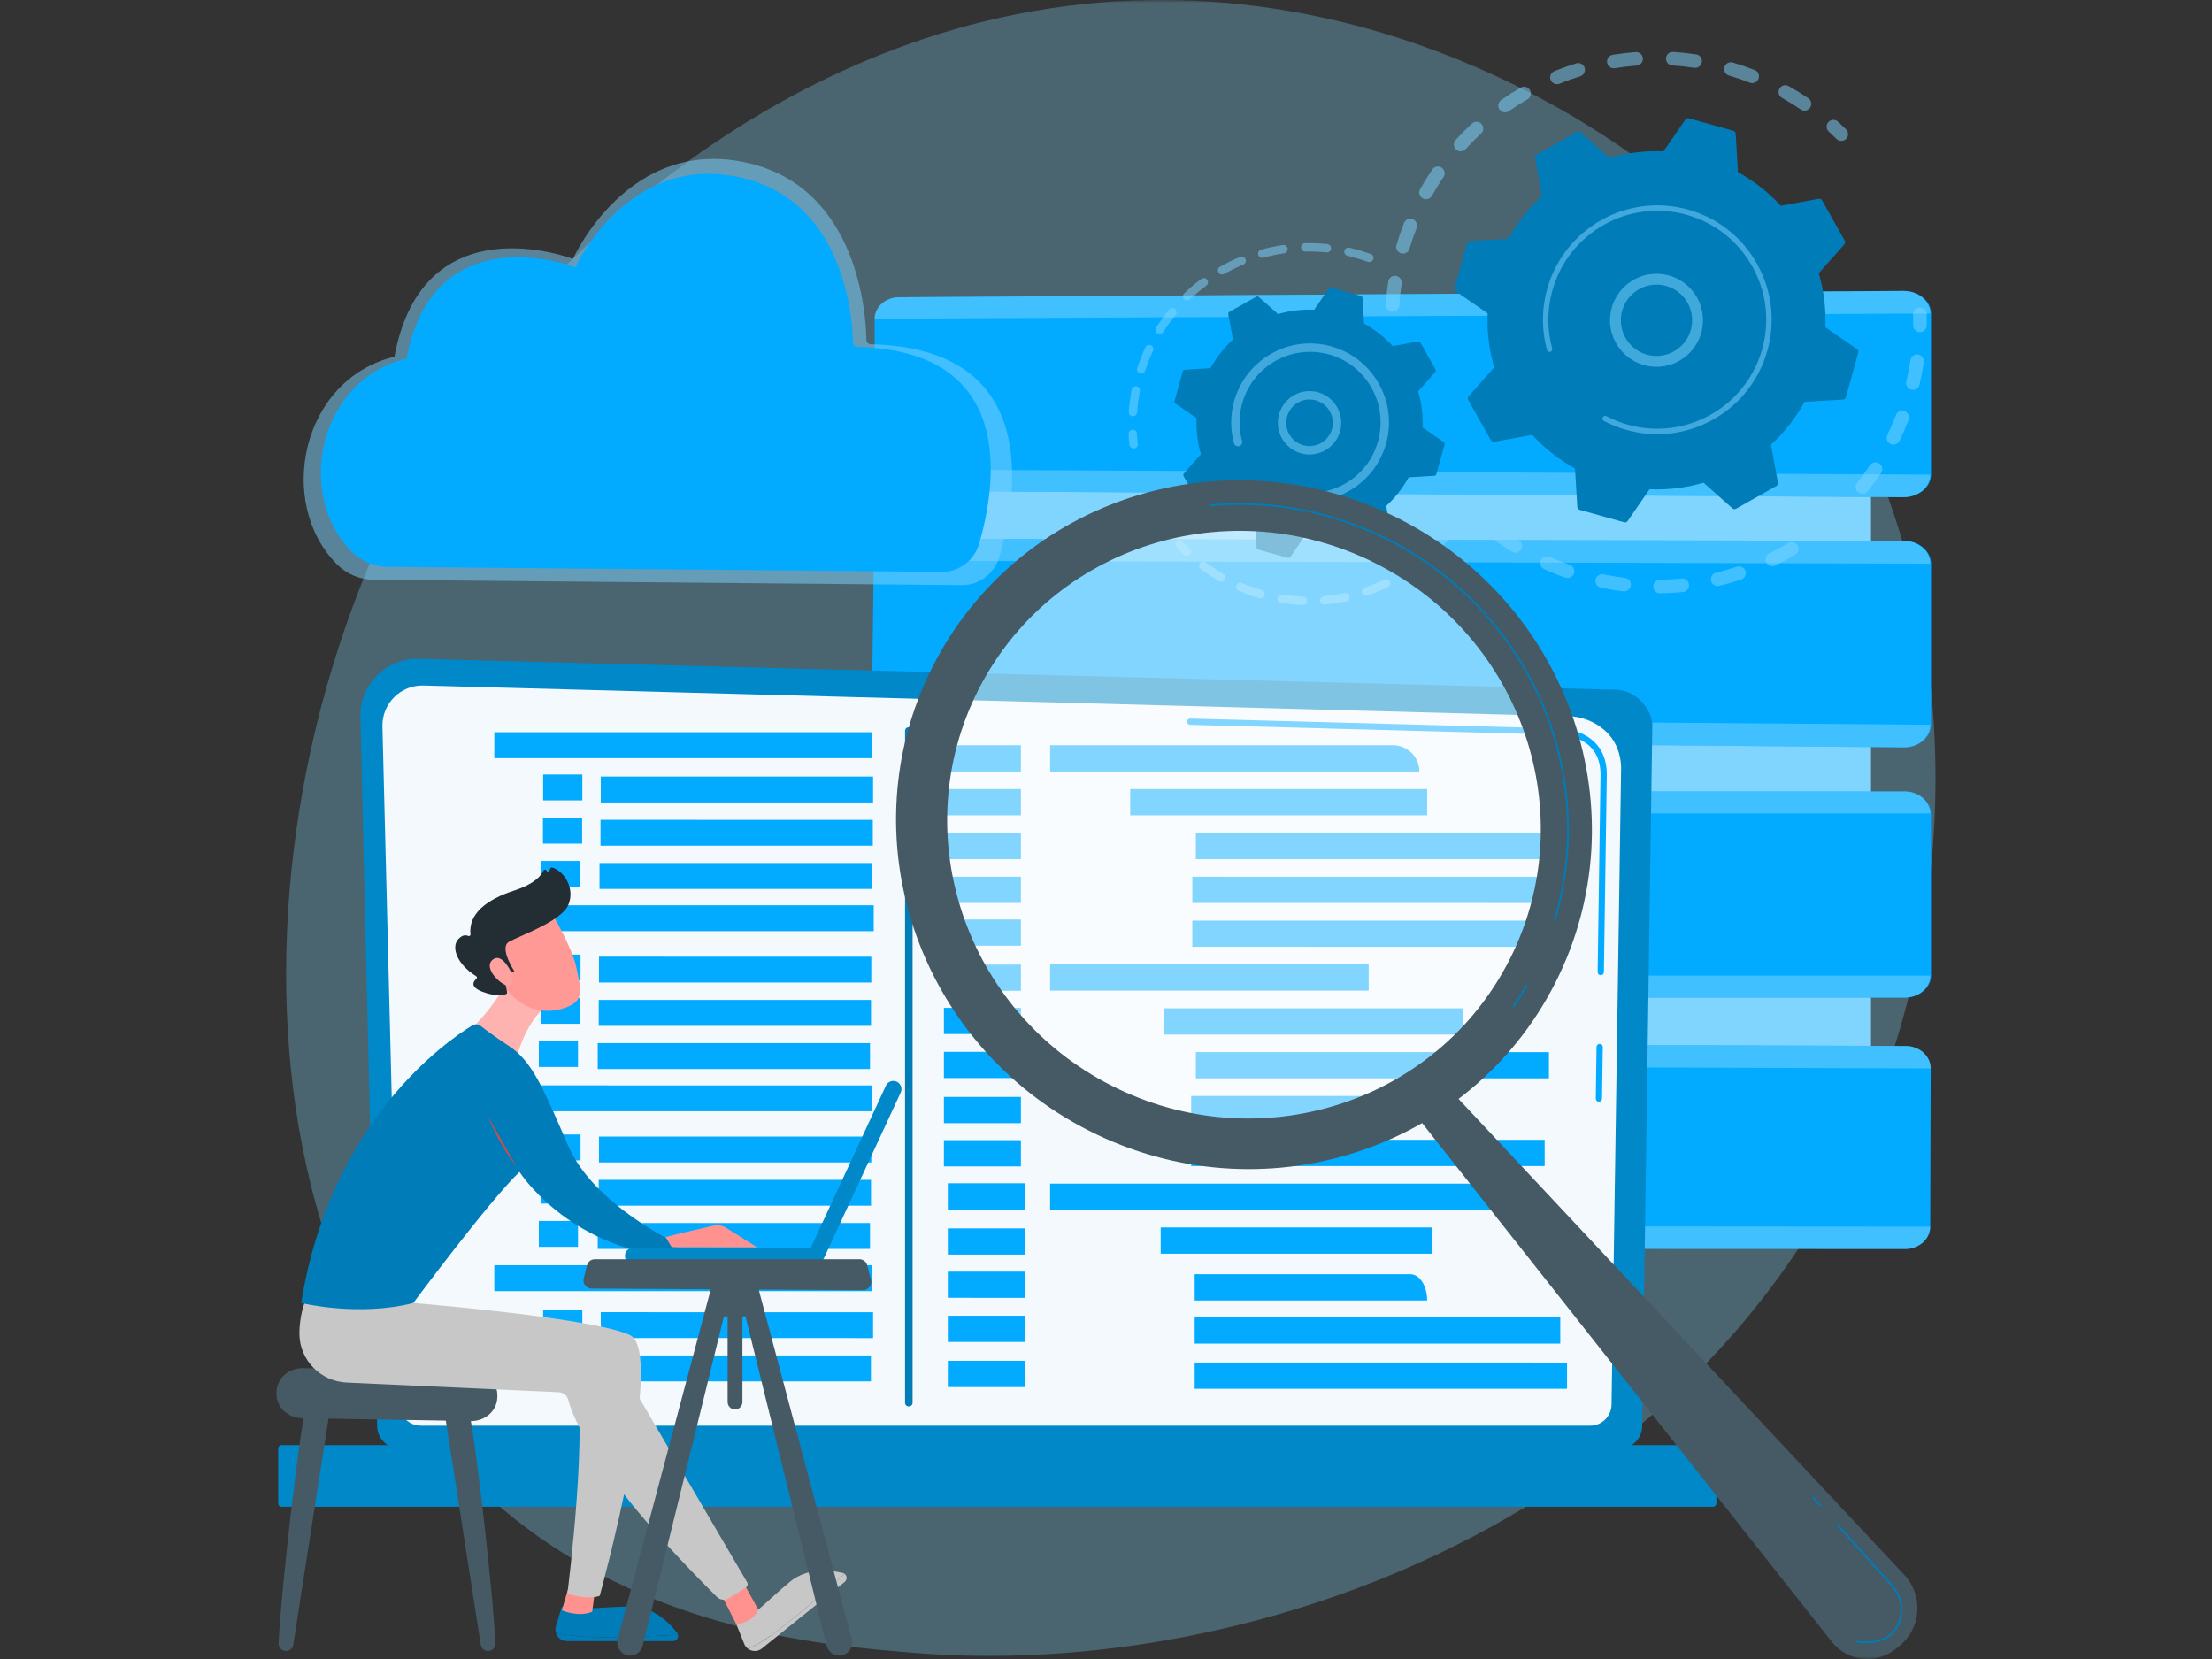 <svg width="400" height="300" viewBox="0 0 400 300" fill="none" xmlns="http://www.w3.org/2000/svg">
<rect x="0" y="0" width="400" height="300" fill="#333333" stroke="none"/>
<g clip-path="url(#clip0_31_6020)">
<mask id="mask0_31_6020" style="mask-type:luminance" maskUnits="userSpaceOnUse" x="0" y="0" width="400" height="300">
<path d="M400 0H0V300H400V0Z" fill="white"/>
</mask>
<g mask="url(#mask0_31_6020)">
<path opacity="0.3" d="M337.494 203.024C307.279 273.697 227.52 304.053 165.029 298.877C147.967 297.464 113.636 294.62 86.83 269.254C35.352 220.539 43.279 118.711 92.56 58.761C98.906 51.041 142.834 -0.685 211.287 0.007C261.404 0.514 296.581 28.844 300.859 32.374C306.262 36.833 318.18 47.428 328.921 64.236C354.157 103.728 356.376 158.861 337.494 203.024Z" fill="#80D5FF"/>
<path d="M338.337 71.069H168.656V213.351H338.337V71.069Z" fill="#80D5FF"/>
<path d="M344.224 52.609L162.659 53.753C160.196 53.768 158.164 55.571 158.164 57.781V84.889C158.164 87.016 160.081 88.753 162.452 88.768L344.225 89.912C346.921 89.93 349.191 88.1 349.191 85.826V56.694C349.191 54.421 346.92 52.592 344.224 52.609Z" fill="#02ABFF"/>
<g opacity="0.5">
<path d="M344.141 52.609L162.451 53.754C160.079 53.769 158.161 55.505 158.161 57.632L349.027 56.695C349.027 54.421 346.837 52.592 344.141 52.609Z" fill="#80D5FF"/>
<path d="M162.45 88.766L344.14 89.911C346.836 89.928 349.025 88.099 349.025 85.825L158.159 84.888C158.159 87.015 160.079 88.751 162.45 88.766Z" fill="#80D5FF"/>
</g>
<path d="M344.37 97.813L162.666 97.435C160.124 97.43 158.024 99.27 157.996 101.546L157.647 129.528C157.621 131.728 159.581 133.529 162.033 133.551L344.361 135.146C346.984 135.168 349.192 133.34 349.192 131.063V101.932C349.192 99.661 346.986 97.818 344.37 97.813Z" fill="#02ABFF"/>
<g opacity="0.5">
<path d="M344.286 97.813L162.453 97.435C160.006 97.43 158.003 99.202 157.976 101.394L349.026 101.93C349.026 99.661 346.903 97.818 344.286 97.813Z" fill="#80D5FF"/>
<path d="M162.028 133.55L344.275 135.145C346.898 135.167 349.026 133.339 349.026 131.062L157.637 129.528C157.61 131.727 159.576 133.528 162.028 133.55Z" fill="#80D5FF"/>
</g>
<path d="M344.447 143.115H162.914C160.288 143.115 158.164 145.052 158.164 147.413V176.386C158.164 178.659 160.209 180.405 162.737 180.405H344.447C346.976 180.405 349.191 178.659 349.191 176.386V147.255C349.191 144.981 346.976 143.115 344.447 143.115Z" fill="#02ABFF"/>
<g opacity="0.5">
<path d="M344.447 143.115H162.737C160.209 143.115 158.159 144.925 158.159 147.098H349.025C349.025 144.925 346.976 143.115 344.447 143.115Z" fill="#80D5FF"/>
<path d="M162.737 180.405H344.447C346.976 180.405 349.026 178.595 349.026 176.422H158.16C158.16 178.595 160.209 180.405 162.737 180.405Z" fill="#80D5FF"/>
</g>
<path d="M344.64 189.152L163.004 188.44C160.331 188.429 158.164 190.336 158.164 192.698V221.671C158.164 223.943 160.249 225.786 162.822 225.787L344.54 225.857C347.024 225.858 349.042 224.05 349.048 221.818L349.129 193.213C349.135 190.98 347.126 189.161 344.64 189.152Z" fill="#02ABFF"/>
<g opacity="0.5">
<path d="M344.64 189.152L162.822 188.439C160.248 188.429 158.159 190.265 158.159 192.539L349.128 193.213C349.135 190.98 347.126 189.161 344.64 189.152Z" fill="#80D5FF"/>
<path d="M162.82 225.786L344.539 225.856C347.023 225.857 349.041 224.049 349.047 221.817L158.159 221.67C158.159 223.943 160.247 225.786 162.82 225.786Z" fill="#80D5FF"/>
</g>
<g opacity="0.5">
<path d="M251.596 56.363C250.985 56.258 250.541 55.705 250.584 55.072C250.676 53.69 250.83 52.291 251.041 50.914C251.144 50.245 251.769 49.785 252.438 49.887C252.446 49.888 252.454 49.89 252.462 49.891C253.118 50.005 253.566 50.624 253.464 51.286C253.263 52.594 253.117 53.923 253.03 55.237C252.985 55.913 252.401 56.424 251.725 56.379C251.681 56.375 251.638 56.37 251.596 56.363ZM253.493 45.846C253.446 45.837 253.399 45.826 253.351 45.812C252.703 45.619 252.332 44.936 252.525 44.287C252.922 42.953 253.379 41.623 253.885 40.334C254.132 39.703 254.841 39.394 255.475 39.64C256.105 39.887 256.415 40.6 256.168 41.23C255.688 42.455 255.253 43.719 254.877 44.987C254.697 45.588 254.097 45.95 253.493 45.846ZM257.657 36.008C257.523 35.984 257.39 35.938 257.264 35.867C256.674 35.533 256.466 34.785 256.798 34.196C257.479 32.985 258.222 31.79 259.005 30.643C259.387 30.085 260.15 29.942 260.708 30.322C261.267 30.705 261.411 31.468 261.029 32.027C260.285 33.116 259.58 34.251 258.933 35.4C258.673 35.864 258.154 36.093 257.657 36.008ZM263.916 27.346C263.694 27.308 263.48 27.207 263.301 27.044C262.8 26.588 262.765 25.811 263.22 25.312C264.156 24.284 265.147 23.286 266.166 22.342C266.664 21.883 267.439 21.913 267.899 22.41C268.358 22.907 268.328 23.683 267.831 24.143C266.863 25.039 265.921 25.988 265.033 26.965C264.74 27.286 264.316 27.416 263.916 27.346ZM271.949 20.3C271.637 20.246 271.346 20.072 271.152 19.792C270.765 19.236 270.902 18.471 271.458 18.084C272.595 17.292 273.782 16.538 274.986 15.842C275.572 15.502 276.322 15.704 276.66 16.291C276.999 16.878 276.798 17.628 276.211 17.967C275.067 18.628 273.939 19.345 272.858 20.097C272.582 20.291 272.255 20.353 271.949 20.3ZM281.338 15.208C280.934 15.138 280.574 14.867 280.409 14.46C280.154 13.832 280.457 13.117 281.084 12.862C282.37 12.341 283.695 11.867 285.02 11.456C285.668 11.256 286.354 11.618 286.554 12.265C286.754 12.912 286.392 13.599 285.745 13.8C284.486 14.19 283.227 14.639 282.006 15.135C281.786 15.225 281.556 15.246 281.338 15.208ZM326.1 19.987C325.933 19.958 325.769 19.894 325.62 19.793C324.531 19.051 323.396 18.347 322.244 17.7C321.654 17.368 321.444 16.621 321.775 16.03C322.106 15.439 322.853 15.229 323.444 15.561C324.657 16.242 325.853 16.983 326.999 17.764C327.559 18.145 327.704 18.908 327.322 19.468C327.044 19.879 326.56 20.067 326.1 19.987ZM291.614 12.326C291.112 12.239 290.699 11.843 290.613 11.313C290.504 10.645 290.959 10.014 291.627 9.905C292.996 9.683 294.392 9.517 295.777 9.413C296.452 9.366 297.041 9.869 297.091 10.545C297.142 11.221 296.636 11.809 295.96 11.86C294.646 11.959 293.32 12.116 292.02 12.328C291.881 12.349 291.745 12.348 291.614 12.326ZM316.651 15.008C316.572 14.994 316.492 14.973 316.414 14.943C315.186 14.463 313.921 14.031 312.655 13.657C312.005 13.465 311.634 12.782 311.825 12.133C312.018 11.484 312.7 11.109 313.348 11.303C314.681 11.697 316.012 12.153 317.304 12.657C317.934 12.903 318.247 13.614 318.001 14.245C317.786 14.797 317.214 15.105 316.651 15.008ZM302.277 11.813C301.666 11.708 301.223 11.156 301.264 10.525C301.308 9.849 301.891 9.337 302.566 9.381C303.95 9.471 305.348 9.622 306.722 9.83C306.73 9.831 306.739 9.832 306.748 9.834C307.403 9.947 307.851 10.565 307.751 11.226C307.65 11.897 307.025 12.357 306.356 12.256C305.051 12.058 303.722 11.915 302.409 11.83C302.363 11.826 302.319 11.82 302.277 11.813Z" fill="#80D5FF"/>
<path d="M332.749 25.459C332.512 25.418 332.283 25.306 332.098 25.124C331.648 24.679 331.182 24.237 330.712 23.808C330.211 23.352 330.175 22.576 330.63 22.076C331.086 21.575 331.862 21.537 332.362 21.994C332.857 22.444 333.348 22.91 333.821 23.377C334.303 23.853 334.308 24.63 333.833 25.112C333.539 25.41 333.132 25.526 332.749 25.459Z" fill="#80D5FF"/>
</g>
<g opacity="0.5">
<path d="M346.986 60.041C346.403 59.94 345.963 59.428 345.97 58.817C345.978 58.185 345.973 57.541 345.954 56.905C345.935 56.228 346.468 55.662 347.144 55.643C347.824 55.624 348.386 56.157 348.405 56.834C348.424 57.504 348.43 58.181 348.422 58.847C348.414 59.524 347.858 60.067 347.182 60.058C347.114 60.058 347.05 60.052 346.986 60.041Z" fill="#80D5FF"/>
<path d="M291.156 106.577C290.6 106.481 290.044 106.375 289.487 106.259C288.825 106.121 288.398 105.471 288.537 104.808C288.674 104.145 289.327 103.717 289.987 103.856C291.271 104.122 292.564 104.337 293.843 104.494C294.516 104.578 294.994 105.189 294.911 105.861C294.828 106.534 294.217 107.012 293.545 106.93C292.753 106.834 291.95 106.715 291.156 106.577ZM283.256 104.511C283.188 104.5 283.121 104.482 283.054 104.459C281.765 104.002 280.481 103.485 279.237 102.923C278.621 102.645 278.346 101.917 278.625 101.3C278.904 100.682 279.631 100.407 280.247 100.688C281.428 101.222 282.648 101.712 283.872 102.147C284.51 102.373 284.844 103.075 284.619 103.713C284.416 104.285 283.834 104.611 283.256 104.511ZM299.987 107.271C299.418 107.173 298.98 106.68 298.971 106.082C298.961 105.404 299.501 104.847 300.179 104.836C301.474 104.817 302.786 104.741 304.079 104.613C304.752 104.546 305.354 105.037 305.42 105.711C305.488 106.386 304.996 106.987 304.321 107.053C302.961 107.19 301.578 107.268 300.214 107.289C300.137 107.291 300.061 107.284 299.987 107.271ZM273.794 99.929C273.64 99.902 273.49 99.846 273.35 99.758C272.194 99.029 271.055 98.243 269.964 97.419C269.424 97.011 269.316 96.242 269.725 95.702C270.133 95.16 270.901 95.053 271.442 95.461C272.477 96.242 273.559 96.99 274.657 97.681C275.231 98.043 275.403 98.8 275.042 99.373C274.768 99.806 274.269 100.01 273.794 99.929ZM310.407 105.952C309.94 105.871 309.542 105.521 309.423 105.031C309.264 104.372 309.669 103.709 310.327 103.55C311.586 103.247 312.849 102.884 314.082 102.474C314.724 102.26 315.418 102.608 315.632 103.251C315.846 103.894 315.498 104.588 314.855 104.802C313.557 105.234 312.227 105.615 310.902 105.934C310.735 105.975 310.567 105.98 310.407 105.952ZM320.285 102.376C319.912 102.311 319.573 102.075 319.393 101.709C319.094 101.1 319.345 100.365 319.951 100.066C321.117 99.493 322.271 98.864 323.383 98.196C323.963 97.847 324.716 98.035 325.065 98.617C325.413 99.198 325.225 99.951 324.645 100.3C323.475 101.002 322.259 101.665 321.034 102.267C320.793 102.387 320.532 102.419 320.285 102.376ZM329.15 96.73C328.867 96.681 328.598 96.533 328.404 96.29C327.98 95.762 328.064 94.989 328.592 94.565C329.606 93.75 330.595 92.885 331.535 91.991C332.025 91.524 332.801 91.543 333.268 92.035C333.734 92.526 333.715 93.302 333.224 93.769C332.236 94.71 331.193 95.621 330.128 96.478C329.842 96.708 329.485 96.788 329.15 96.73ZM336.574 89.285C336.377 89.25 336.186 89.167 336.019 89.034C335.489 88.612 335.403 87.84 335.825 87.31C336.636 86.295 337.412 85.233 338.132 84.155C338.508 83.592 339.271 83.44 339.832 83.816C340.395 84.192 340.547 84.954 340.171 85.518C339.412 86.654 338.594 87.771 337.741 88.841C337.452 89.204 337 89.359 336.574 89.285ZM342.184 80.387C342.074 80.368 341.964 80.333 341.858 80.281C341.249 79.986 340.994 79.252 341.29 78.642C341.855 77.476 342.378 76.269 342.844 75.057C343.087 74.425 343.798 74.11 344.428 74.353C345.06 74.596 345.375 75.306 345.133 75.939C344.642 77.215 344.091 78.484 343.496 79.713C343.252 80.216 342.709 80.477 342.184 80.387ZM345.702 70.48C345.677 70.476 345.652 70.47 345.628 70.465C344.969 70.309 344.561 69.648 344.717 68.989C344.937 68.058 345.13 67.111 345.293 66.169C345.352 65.828 345.406 65.488 345.457 65.148C345.558 64.477 346.182 64.016 346.852 64.117C347.532 64.207 347.983 64.843 347.882 65.512C347.828 65.87 347.77 66.228 347.709 66.586C347.538 67.575 347.334 68.573 347.103 69.552C346.953 70.188 346.335 70.59 345.702 70.48Z" fill="#80D5FF"/>
<path d="M265.552 93.352C265.311 93.31 265.082 93.197 264.896 93.012C264.425 92.543 263.957 92.055 263.502 91.562C263.042 91.064 263.073 90.288 263.57 89.829C264.068 89.368 264.843 89.399 265.303 89.897C265.735 90.366 266.18 90.829 266.627 91.274C267.106 91.752 267.108 92.528 266.63 93.009C266.337 93.303 265.932 93.417 265.552 93.352Z" fill="#80D5FF"/>
</g>
<path d="M269.604 79.612C269.725 79.825 269.966 79.939 270.207 79.894L277.066 78.637C279.27 81.036 281.873 83.102 284.81 84.716L285.228 91.677C285.243 91.921 285.41 92.129 285.646 92.195L293.703 94.445C293.938 94.511 294.189 94.419 294.328 94.219L298.287 88.48C301.635 88.62 304.929 88.202 308.057 87.292L313.274 91.922C313.457 92.084 313.723 92.112 313.936 91.993L321.223 87.883C321.436 87.763 321.55 87.521 321.506 87.28L320.249 80.416C322.646 78.21 324.71 75.606 326.324 72.667L333.28 72.249C333.524 72.234 333.732 72.066 333.798 71.831L336.045 63.768C336.111 63.533 336.021 63.281 335.819 63.142L330.084 59.181C330.224 55.83 329.807 52.534 328.897 49.404L333.524 44.183C333.686 44 333.714 43.734 333.595 43.521L329.488 36.229C329.367 36.016 329.126 35.902 328.885 35.946L322.025 37.204C319.822 34.804 317.219 32.739 314.282 31.125L313.864 24.164C313.849 23.92 313.681 23.711 313.446 23.646L305.389 21.396C305.154 21.331 304.903 21.421 304.764 21.623L300.805 27.362C297.456 27.221 294.162 27.64 291.035 28.55L285.817 23.92C285.635 23.758 285.368 23.73 285.156 23.849L277.869 27.959C277.656 28.079 277.542 28.321 277.586 28.562L278.843 35.426C276.446 37.631 274.381 40.236 272.768 43.175L265.812 43.593C265.568 43.608 265.36 43.776 265.294 44.011L263.046 52.074C262.981 52.309 263.071 52.561 263.273 52.699L269.008 56.661C268.867 60.012 269.285 63.308 270.195 66.438L265.568 71.659C265.406 71.841 265.378 72.108 265.497 72.321L269.604 79.612Z" fill="#007CB9"/>
<g opacity="0.5">
<path d="M298.108 66.211C294.07 65.512 291.036 61.931 291.14 57.712C291.255 53.073 295.119 49.395 299.755 49.51C302.001 49.564 304.089 50.493 305.637 52.121C307.186 53.749 308.007 55.883 307.952 58.13C307.837 62.769 303.972 66.447 299.337 66.332C298.919 66.32 298.508 66.28 298.108 66.211ZM300.658 51.564C300.347 51.511 300.029 51.478 299.706 51.471C296.153 51.383 293.19 54.204 293.101 57.759C293.013 61.316 295.831 64.282 299.385 64.369C302.939 64.457 305.901 61.636 305.99 58.081C306.033 56.358 305.403 54.722 304.216 53.473C303.252 52.459 302.012 51.799 300.658 51.564Z" fill="#80D5FF"/>
</g>
<path opacity="0.5" d="M296.208 78.215C295.515 78.094 294.823 77.939 294.136 77.747C293.92 77.687 293.704 77.623 293.489 77.556C292.432 77.224 291.403 76.808 290.418 76.316C290.406 76.309 290.392 76.303 290.378 76.295C290.34 76.276 290.301 76.257 290.264 76.237C290.19 76.2 290.117 76.161 290.043 76.122C289.849 76.021 289.753 75.809 289.787 75.605C289.796 75.556 289.812 75.506 289.836 75.46C289.962 75.22 290.26 75.129 290.499 75.255C291.732 75.904 293.043 76.425 294.397 76.802C301.118 78.681 308.014 76.815 312.86 72.466C315.556 70.047 317.616 66.859 318.659 63.118C318.842 62.462 318.991 61.801 319.105 61.139C319.874 56.683 319.095 52.136 316.847 48.145C314.264 43.559 310.05 40.254 304.984 38.839C294.52 35.918 283.64 42.058 280.721 52.524C280.541 53.169 280.395 53.821 280.282 54.477C279.791 57.32 279.928 60.237 280.691 63.021C280.711 63.093 280.714 63.165 280.702 63.234C280.671 63.416 280.538 63.571 280.349 63.624C280.087 63.695 279.817 63.542 279.746 63.28C278.944 60.357 278.801 57.294 279.315 54.309C279.435 53.62 279.588 52.937 279.777 52.259C282.841 41.27 294.271 34.827 305.248 37.892C310.568 39.377 314.99 42.846 317.701 47.661C320.062 51.851 320.88 56.625 320.073 61.303C319.953 61.998 319.797 62.691 319.605 63.379C318.12 68.702 314.653 73.128 309.843 75.842C305.655 78.206 300.884 79.024 296.208 78.215Z" fill="#80D5FF"/>
<g opacity="0.5">
<path d="M204.87 81.088C204.546 81.032 204.286 80.769 204.247 80.428C204.174 79.788 204.118 79.139 204.083 78.496C204.061 78.078 204.381 77.721 204.799 77.699C205.216 77.674 205.573 77.996 205.596 78.415C205.629 79.027 205.682 79.646 205.751 80.257C205.8 80.672 205.501 81.048 205.085 81.096C205.011 81.103 204.939 81.099 204.87 81.088Z" fill="#80D5FF"/>
<path d="M204.739 75.26C204.361 75.195 204.086 74.852 204.114 74.462C204.19 73.357 204.325 72.243 204.513 71.153C204.553 70.922 204.595 70.692 204.64 70.463C204.72 70.052 205.137 69.803 205.528 69.863C205.938 69.942 206.207 70.341 206.127 70.752C206.084 70.972 206.044 71.191 206.006 71.41C205.827 72.451 205.698 73.513 205.625 74.567C205.596 74.985 205.234 75.299 204.817 75.271C204.79 75.268 204.764 75.264 204.739 75.26ZM206.242 67.538C206.207 67.532 206.171 67.523 206.136 67.512C205.738 67.382 205.52 66.956 205.649 66.557C206.064 65.28 206.561 64.017 207.127 62.805C207.304 62.426 207.757 62.263 208.134 62.44C208.513 62.617 208.676 63.067 208.499 63.447C207.958 64.603 207.485 65.808 207.09 67.025C206.971 67.388 206.606 67.602 206.242 67.538ZM209.571 60.412C209.476 60.395 209.383 60.36 209.297 60.306C208.942 60.084 208.837 59.615 209.059 59.262C209.774 58.128 210.565 57.025 211.415 55.986C211.68 55.661 212.156 55.614 212.48 55.879C212.803 56.144 212.852 56.622 212.586 56.946C211.777 57.936 211.02 58.986 210.341 60.069C210.173 60.336 209.865 60.462 209.571 60.412ZM214.55 54.321C214.395 54.294 214.248 54.219 214.131 54.097C213.843 53.794 213.854 53.314 214.157 53.026C215.129 52.099 216.165 51.225 217.24 50.427C217.576 50.178 218.051 50.25 218.299 50.585C218.548 50.922 218.478 51.396 218.142 51.645C217.118 52.405 216.127 53.239 215.202 54.122C215.021 54.295 214.778 54.361 214.55 54.321ZM220.864 49.633C220.648 49.595 220.45 49.465 220.333 49.26C220.127 48.897 220.255 48.434 220.619 48.227C221.785 47.566 223.003 46.971 224.239 46.457C224.626 46.296 225.068 46.48 225.228 46.867C225.388 47.254 225.206 47.696 224.819 47.856C223.64 48.346 222.478 48.914 221.365 49.546C221.207 49.635 221.03 49.662 220.864 49.633ZM228.122 46.62C227.843 46.572 227.602 46.368 227.52 46.076C227.409 45.673 227.645 45.256 228.048 45.144C229.34 44.786 230.666 44.505 231.989 44.311C232.404 44.252 232.787 44.537 232.849 44.95C232.91 45.364 232.623 45.749 232.21 45.81C230.948 45.996 229.683 46.263 228.452 46.604C228.341 46.636 228.228 46.639 228.122 46.62ZM235.894 45.476C235.544 45.416 235.275 45.114 235.267 44.746C235.258 44.328 235.589 43.981 236.007 43.971C237.343 43.942 238.698 43.996 240.035 44.131C240.45 44.181 240.754 44.546 240.711 44.962C240.669 45.378 240.298 45.681 239.881 45.639C238.606 45.509 237.313 45.458 236.04 45.486C235.99 45.488 235.942 45.484 235.894 45.476ZM247.495 47.385C247.452 47.377 247.409 47.366 247.366 47.35C246.327 46.975 245.251 46.65 244.164 46.383C244 46.342 243.838 46.303 243.677 46.267C243.269 46.173 243.013 45.768 243.105 45.36C243.198 44.95 243.608 44.684 244.011 44.788C244.184 44.828 244.355 44.868 244.527 44.912C245.661 45.19 246.791 45.531 247.879 45.925C248.272 46.068 248.476 46.501 248.334 46.896C248.208 47.246 247.849 47.447 247.495 47.385Z" fill="#80D5FF"/>
</g>
<g opacity="0.5">
<path d="M231.612 109.017C231.205 108.946 230.929 108.561 230.994 108.151C231.059 107.738 231.448 107.455 231.86 107.522C233.104 107.721 234.369 107.844 235.623 107.892C236.037 107.911 236.367 108.258 236.352 108.677C236.336 109.095 235.985 109.422 235.567 109.407C234.252 109.357 232.925 109.227 231.622 109.02C231.619 109.018 231.615 109.017 231.612 109.017ZM227.83 108.176C227.803 108.172 227.776 108.166 227.749 108.158C226.482 107.796 225.223 107.353 224.008 106.841C223.623 106.679 223.442 106.235 223.604 105.85C223.767 105.463 224.212 105.284 224.596 105.444C225.755 105.932 226.955 106.355 228.165 106.701C228.566 106.816 228.799 107.235 228.685 107.637C228.578 108.014 228.206 108.242 227.83 108.176ZM239.338 109.302C239.007 109.245 238.743 108.971 238.713 108.62C238.677 108.204 238.985 107.837 239.402 107.801C240.658 107.693 241.915 107.507 243.144 107.249C243.554 107.164 243.955 107.425 244.041 107.835C244.127 108.244 243.865 108.646 243.455 108.732C242.169 109.003 240.849 109.197 239.533 109.31C239.465 109.316 239.4 109.312 239.338 109.302ZM220.701 105.17C220.617 105.155 220.533 105.126 220.453 105.081C219.31 104.424 218.194 103.69 217.14 102.898C216.805 102.648 216.737 102.173 216.989 101.837C217.239 101.504 217.714 101.436 218.049 101.686C219.054 102.44 220.117 103.14 221.208 103.767C221.571 103.975 221.696 104.438 221.489 104.801C221.324 105.084 221.006 105.223 220.701 105.17ZM246.903 107.71C246.639 107.664 246.407 107.479 246.314 107.208C246.179 106.811 246.391 106.381 246.786 106.246C247.975 105.841 249.152 105.358 250.284 104.81C250.661 104.628 251.113 104.787 251.296 105.163C251.477 105.54 251.319 105.992 250.943 106.175C249.757 106.748 248.522 107.255 247.276 107.681C247.151 107.723 247.023 107.73 246.903 107.71ZM253.866 104.348C253.664 104.313 253.477 104.197 253.357 104.011C253.131 103.658 253.233 103.19 253.584 102.964C254.644 102.282 255.672 101.532 256.64 100.732C256.962 100.465 257.44 100.51 257.706 100.833C257.973 101.155 257.928 101.632 257.605 101.899C256.591 102.738 255.514 103.525 254.403 104.238C254.237 104.346 254.046 104.379 253.866 104.348ZM259.824 99.414C259.682 99.389 259.546 99.325 259.433 99.217C259.129 98.929 259.116 98.45 259.404 98.146C260.271 97.231 261.088 96.255 261.835 95.246C262.083 94.911 262.558 94.839 262.894 95.088C263.23 95.338 263.301 95.811 263.053 96.148C262.27 97.206 261.413 98.231 260.504 99.189C260.322 99.38 260.065 99.455 259.824 99.414Z" fill="#80D5FF"/>
<path d="M214.486 100.505C214.342 100.48 214.204 100.413 214.091 100.304C213.624 99.855 213.168 99.389 212.736 98.921C212.452 98.613 212.47 98.134 212.777 97.849C213.085 97.566 213.564 97.585 213.848 97.892C214.261 98.339 214.696 98.783 215.141 99.212C215.443 99.502 215.452 99.981 215.162 100.283C214.98 100.471 214.725 100.546 214.486 100.505Z" fill="#80D5FF"/>
</g>
<path d="M216.773 90.966C216.853 91.109 217.014 91.184 217.176 91.156L221.766 90.314C223.24 91.92 224.981 93.302 226.948 94.382L227.227 99.04C227.237 99.203 227.35 99.343 227.506 99.386L232.898 100.892C233.056 100.936 233.223 100.874 233.317 100.74L235.966 96.9C238.207 96.995 240.412 96.714 242.504 96.105L245.995 99.203C246.118 99.312 246.295 99.331 246.438 99.25L251.314 96.5C251.457 96.419 251.532 96.257 251.503 96.097L250.662 91.504C252.266 90.028 253.648 88.286 254.727 86.318L259.382 86.039C259.545 86.029 259.684 85.916 259.728 85.759L261.232 80.364C261.276 80.206 261.215 80.038 261.081 79.945L257.243 77.293C257.338 75.052 257.058 72.845 256.449 70.751L259.545 67.258C259.653 67.135 259.673 66.958 259.592 66.815L256.844 61.935C256.763 61.792 256.602 61.717 256.441 61.746L251.851 62.588C250.376 60.982 248.635 59.601 246.669 58.52L246.39 53.862C246.38 53.699 246.267 53.56 246.11 53.516L240.719 52.01C240.561 51.966 240.393 52.027 240.3 52.162L237.65 56.002C235.41 55.907 233.205 56.188 231.113 56.797L227.621 53.699C227.499 53.59 227.321 53.571 227.179 53.651L222.303 56.402C222.16 56.482 222.085 56.643 222.114 56.805L222.955 61.398C221.35 62.874 219.97 64.616 218.89 66.584L214.235 66.863C214.072 66.873 213.932 66.986 213.889 67.143L212.384 72.538C212.34 72.696 212.402 72.863 212.536 72.957L216.373 75.608C216.279 77.85 216.559 80.057 217.168 82.15L214.072 85.644C213.963 85.767 213.944 85.944 214.024 86.087L216.773 90.966Z" fill="#007CB9"/>
<g opacity="0.5">
<path d="M235.82 82.098C234.616 81.889 233.515 81.303 232.658 80.402C231.604 79.293 231.044 77.838 231.083 76.308C231.161 73.149 233.793 70.643 236.95 70.722C240.111 70.805 242.612 73.435 242.534 76.594C242.496 78.124 241.865 79.548 240.756 80.604C239.648 81.659 238.195 82.22 236.665 82.181C236.379 82.173 236.096 82.145 235.82 82.098ZM237.528 72.297C237.327 72.263 237.122 72.242 236.913 72.237C234.591 72.18 232.654 74.023 232.596 76.347C232.568 77.472 232.98 78.542 233.755 79.357C234.531 80.173 235.578 80.636 236.703 80.666C237.828 80.694 238.897 80.282 239.711 79.506C240.527 78.729 240.992 77.683 241.02 76.556C241.072 74.442 239.551 72.647 237.528 72.297Z" fill="#80D5FF"/>
</g>
<path opacity="0.5" d="M234.487 90.452C234.015 90.37 233.543 90.263 233.073 90.132C232.137 89.871 231.228 89.516 230.366 89.072C230.328 89.051 230.289 89.031 230.25 89.011C229.953 88.855 229.803 88.528 229.856 88.213C229.869 88.137 229.895 88.06 229.933 87.988C230.127 87.618 230.586 87.478 230.955 87.671C231.755 88.093 232.604 88.43 233.478 88.673C233.526 88.687 233.574 88.7 233.622 88.712C235.696 89.269 237.831 89.289 239.865 88.8C240.969 88.534 242.044 88.118 243.064 87.555C243.073 87.551 243.081 87.547 243.089 87.541C243.115 87.527 243.14 87.513 243.164 87.498C246.131 85.825 248.269 83.096 249.184 79.814C249.303 79.389 249.399 78.962 249.473 78.533C249.971 75.648 249.467 72.704 248.011 70.12C246.339 67.151 243.611 65.013 240.332 64.097C237.054 63.183 233.612 63.598 230.645 65.27C227.678 66.944 225.54 69.673 224.625 72.955C224.508 73.373 224.413 73.794 224.34 74.219C224.022 76.059 224.11 77.948 224.605 79.75C224.636 79.861 224.64 79.973 224.622 80.079C224.573 80.359 224.368 80.601 224.076 80.681C223.672 80.791 223.257 80.555 223.145 80.15C222.592 78.134 222.493 76.02 222.847 73.962C222.929 73.487 223.035 73.014 223.165 72.547C224.19 68.875 226.582 65.822 229.9 63.95C233.219 62.078 237.066 61.608 240.737 62.636C244.407 63.66 247.458 66.054 249.329 69.376C250.958 72.267 251.522 75.561 250.965 78.787C250.882 79.267 250.775 79.745 250.643 80.22C248.661 87.331 241.605 91.682 234.487 90.452Z" fill="#80D5FF"/>
<path d="M68.202 257.861C68.202 260.104 70.038 261.939 72.281 261.939H292.878C295.121 261.939 296.957 260.104 296.957 257.861L298.792 131.004C298.792 128.761 296.151 124.382 291.312 124.711L75.721 119.129C72.906 119.056 70.183 120.14 68.189 122.129C66.196 124.117 65.105 126.836 65.172 129.65L68.202 257.861Z" fill="#0088C8"/>
<path opacity="0.95" d="M72.23 253.948C72.23 256.071 73.967 257.809 76.089 257.809H287.558C289.681 257.809 291.417 256.071 291.417 253.948L293.15 138.785C292.946 131.855 286.874 129.364 283.194 129.511L76.569 123.964C74.592 123.912 72.679 124.674 71.278 126.072C69.878 127.47 69.107 129.383 69.157 131.363L72.23 253.948Z" fill="white"/>
<path d="M289.133 199.238C289.133 199.238 289.127 199.238 289.124 199.238C288.812 199.234 288.563 198.977 288.567 198.663L288.703 189.323C288.708 189.014 288.96 188.766 289.268 188.766C289.271 188.766 289.274 188.766 289.274 188.766C289.589 188.77 289.838 189.027 289.833 189.341L289.697 198.68C289.693 198.99 289.441 199.238 289.133 199.238Z" fill="#02ABFF"/>
<path d="M289.469 176.351C289.469 176.351 289.464 176.351 289.461 176.351C289.148 176.347 288.899 176.089 288.903 175.776L289.428 140.006C289.419 137.881 288.774 136.185 287.512 134.975C285.158 132.718 281.42 132.833 281.262 132.84L215.22 131.068C214.907 131.061 214.662 130.8 214.67 130.488C214.679 130.175 214.918 129.91 215.251 129.938L281.254 131.71C281.664 131.685 285.645 131.616 288.296 134.158C289.788 135.587 290.55 137.557 290.56 140.012L290.035 175.793C290.03 176.103 289.777 176.351 289.469 176.351Z" fill="#02ABFF"/>
<path d="M50.914 272.47H309.774C310.108 272.47 310.381 272.197 310.381 271.862V261.932C310.381 261.597 310.108 261.324 309.774 261.324H50.914C50.58 261.324 50.307 261.597 50.307 261.932V271.862C50.307 272.195 50.58 272.47 50.914 272.47Z" fill="#0088C8"/>
<path d="M89.71 168.382L89.71 163.701L157.997 163.704L157.997 168.384L89.71 168.382Z" fill="#02ABFF"/>
<path d="M89.388 137.098L89.388 132.417L157.675 132.42L157.675 137.101L89.388 137.098Z" fill="#02ABFF"/>
<path d="M108.64 145.106L108.64 140.426L157.88 140.428L157.88 145.108L108.64 145.106Z" fill="#02ABFF"/>
<path d="M98.218 144.733L98.218 140.052L105.304 140.053L105.304 144.733L98.218 144.733Z" fill="#02ABFF"/>
<path d="M108.591 152.93L108.591 148.25L157.831 148.252L157.831 152.932L108.591 152.93Z" fill="#02ABFF"/>
<path d="M98.183 152.557L98.183 147.876L105.269 147.877L105.269 152.557L98.183 152.557Z" fill="#02ABFF"/>
<path d="M108.41 160.742L108.41 156.062L157.65 156.064L157.65 160.744L108.41 160.742Z" fill="#02ABFF"/>
<path d="M97.762 160.368L97.762 155.687L104.848 155.688L104.848 160.368L97.762 160.368Z" fill="#02ABFF"/>
<path d="M89.385 200.952L89.385 196.271L157.673 196.274L157.673 200.954L89.385 200.952Z" fill="#02ABFF"/>
<path d="M108.317 177.678L108.317 172.997L157.557 172.999L157.556 177.68L108.317 177.678Z" fill="#02ABFF"/>
<path d="M97.894 177.303L97.895 172.623L104.981 172.623L104.981 177.303L97.894 177.303Z" fill="#02ABFF"/>
<path d="M108.267 185.502L108.268 180.821L157.507 180.823L157.507 185.504L108.267 185.502Z" fill="#02ABFF"/>
<path d="M97.859 185.127L97.859 180.447L104.946 180.447L104.946 185.128L97.859 185.127Z" fill="#02ABFF"/>
<path d="M108.087 193.312L108.087 188.632L157.327 188.634L157.327 193.314L108.087 193.312Z" fill="#02ABFF"/>
<path d="M97.437 192.938L97.437 188.258L104.524 188.258L104.523 192.939L97.437 192.938Z" fill="#02ABFF"/>
<path d="M89.386 233.481L89.386 228.8L157.673 228.803L157.673 233.483L89.386 233.481Z" fill="#02ABFF"/>
<path d="M108.317 210.207L108.317 205.526L157.557 205.528L157.557 210.208L108.317 210.207Z" fill="#02ABFF"/>
<path d="M97.894 209.832L97.894 205.152L104.98 205.152L104.98 209.832L97.894 209.832Z" fill="#02ABFF"/>
<path d="M108.267 218.031L108.267 213.35L157.507 213.352L157.507 218.032L108.267 218.031Z" fill="#02ABFF"/>
<path d="M97.859 217.656L97.859 212.976L104.945 212.976L104.945 217.656L97.859 217.656Z" fill="#02ABFF"/>
<path d="M108.086 225.841L108.086 221.161L157.326 221.163L157.326 225.843L108.086 225.841Z" fill="#02ABFF"/>
<path d="M97.438 225.467L97.438 220.787L104.524 220.787L104.524 225.467L97.438 225.467Z" fill="#02ABFF"/>
<path d="M108.64 241.966L108.64 237.285L157.88 237.287L157.88 241.968L108.64 241.966Z" fill="#02ABFF"/>
<path d="M98.218 241.593L98.218 236.912L105.304 236.912L105.304 241.593L98.218 241.593Z" fill="#02ABFF"/>
<path d="M108.251 249.79L108.251 245.11L157.491 245.111L157.491 249.792L108.251 249.79Z" fill="#02ABFF"/>
<path d="M97.843 249.417L97.843 244.736L104.929 244.737L104.929 249.417L97.843 249.417Z" fill="#02ABFF"/>
<path d="M209.89 226.707L209.89 221.963L259.043 221.965L259.043 226.709L209.89 226.707Z" fill="#02ABFF"/>
<path d="M189.895 218.778L189.895 214.034L269.643 214.038L269.643 218.782L189.895 218.778Z" fill="#02ABFF"/>
<path d="M215.399 210.858L215.399 206.115L279.325 206.117L279.324 210.861L215.399 210.858Z" fill="#02ABFF"/>
<path d="M215.399 202.934L215.4 198.189L251.851 198.191L251.851 202.936L215.399 202.934Z" fill="#02ABFF"/>
<path d="M216.247 194.998L216.247 190.254L280.093 190.257L280.093 195.001L216.247 194.998Z" fill="#02ABFF"/>
<path d="M210.532 187.078L210.532 182.334L264.483 182.337L264.483 187.081L210.532 187.078Z" fill="#02ABFF"/>
<path d="M189.896 179.138L189.896 174.394L247.499 174.397L247.499 179.141L189.896 179.138Z" fill="#02ABFF"/>
<path d="M215.609 171.215L215.609 166.47L281.33 166.473L281.33 171.218L215.609 171.215Z" fill="#02ABFF"/>
<path d="M215.61 163.288L215.61 158.544L282.146 158.547L282.146 163.291L215.61 163.288Z" fill="#02ABFF"/>
<path d="M216.246 155.36L216.247 150.616L281.793 150.619L281.793 155.363L216.246 155.36Z" fill="#02ABFF"/>
<path d="M204.381 147.432L204.381 142.688L258.077 142.691L258.077 147.435L204.381 147.432Z" fill="#02ABFF"/>
<path d="M170.69 171.017L170.69 166.273L184.613 166.273L184.613 171.017L170.69 171.017Z" fill="#02ABFF"/>
<path d="M170.69 179.171L170.69 174.427L184.613 174.428L184.613 179.172L170.69 179.171Z" fill="#02ABFF"/>
<path d="M170.69 186.992L170.69 182.248L184.614 182.248L184.613 186.992L170.69 186.992Z" fill="#02ABFF"/>
<path d="M170.689 194.948L170.689 190.204L184.613 190.204L184.613 194.948L170.689 194.948Z" fill="#02ABFF"/>
<path d="M170.69 203.102L170.69 198.358L184.614 198.358L184.614 203.102L170.69 203.102Z" fill="#02ABFF"/>
<path d="M170.689 210.922L170.69 206.178L184.613 206.179L184.613 210.923L170.689 210.922Z" fill="#02ABFF"/>
<path d="M171.396 218.718L171.396 213.974L185.319 213.975L185.319 218.719L171.396 218.718Z" fill="#02ABFF"/>
<path d="M171.396 226.872L171.397 222.128L185.32 222.129L185.32 226.873L171.396 226.872Z" fill="#02ABFF"/>
<path d="M171.396 234.693L171.396 229.949L185.319 229.95L185.319 234.694L171.396 234.693Z" fill="#02ABFF"/>
<path d="M171.396 242.671L171.397 237.927L185.32 237.928L185.32 242.672L171.396 242.671Z" fill="#02ABFF"/>
<path d="M171.396 250.825L171.397 246.081L185.32 246.082L185.32 250.826L171.396 250.825Z" fill="#02ABFF"/>
<path d="M170.689 163.286L170.69 158.542L184.613 158.543L184.613 163.287L170.689 163.286Z" fill="#02ABFF"/>
<path d="M170.689 155.365L170.689 150.621L184.613 150.622L184.613 155.365L170.689 155.365Z" fill="#02ABFF"/>
<path d="M170.69 147.433L170.69 142.689L184.614 142.689L184.613 147.433L170.69 147.433Z" fill="#02ABFF"/>
<path d="M170.689 139.506L170.69 134.762L184.613 134.763L184.613 139.507L170.689 139.506Z" fill="#02ABFF"/>
<path d="M189.899 134.76V139.505L256.671 139.507C256.671 136.887 254.52 134.762 251.866 134.762L189.899 134.76Z" fill="#02ABFF"/>
<path d="M216.035 251.135L216.035 246.391L283.369 246.395L283.368 251.138L216.035 251.135Z" fill="#02ABFF"/>
<path d="M216.034 242.967L216.035 238.223L282.145 238.226L282.145 242.97L216.034 242.967Z" fill="#02ABFF"/>
<path d="M216.035 230.424V235.169L258.077 235.17C258.077 232.549 256.723 230.425 255.051 230.425L216.035 230.424Z" fill="#02ABFF"/>
<path d="M164.304 254.323H164.381C164.735 254.323 165.023 254.034 165.023 253.68V132.151C165.023 131.797 164.735 131.509 164.381 131.509H164.304C163.95 131.509 163.662 131.797 163.662 132.151V253.68C163.662 254.034 163.95 254.323 164.304 254.323Z" fill="#007CB9"/>
<path d="M260.714 195.476L344.354 284.78C347.862 288.526 347.437 294.467 343.433 297.676L342.776 298.203C339.233 301.042 334.058 300.452 331.245 296.888L255.004 200.347L260.714 195.476Z" fill="#455A64"/>
<path opacity="0.5" d="M275.573 174.779C289.483 147.314 278.094 113.571 250.136 99.412C222.178 85.252 188.237 96.039 174.328 123.504C160.419 150.968 171.807 184.712 199.765 198.871C227.723 213.03 261.664 202.244 275.573 174.779Z" fill="white"/>
<path d="M168.627 120.589C153.159 151.156 165.838 188.713 196.944 204.476C228.051 220.238 265.808 208.238 281.275 177.671C296.743 147.104 284.065 109.548 252.958 93.784C221.851 78.021 184.094 90.023 168.627 120.589ZM176.9 124.782C190.096 98.706 222.306 88.468 248.844 101.915C275.381 115.362 286.196 147.402 273.001 173.478C259.806 199.555 227.596 209.793 201.059 196.346C174.52 182.899 163.705 150.858 176.9 124.782Z" fill="#455A64"/>
<path d="M273.624 182.112C273.55 182.061 273.531 181.961 273.581 181.887C274.403 180.674 275.188 179.412 275.916 178.135C275.96 178.058 276.059 178.03 276.136 178.075C276.214 178.119 276.24 178.218 276.196 178.295C275.465 179.58 274.676 180.849 273.849 182.069C273.813 182.122 273.753 182.146 273.694 182.139C273.669 182.136 273.646 182.127 273.624 182.112ZM281.113 166.462C281.027 166.436 280.979 166.345 281.005 166.259C282.156 162.417 282.897 158.44 283.209 154.436C284.091 143.099 281.592 131.786 275.981 121.719C270.236 111.411 261.582 103.117 250.958 97.733C240.966 92.67 229.848 90.526 218.804 91.532C218.715 91.54 218.636 91.475 218.628 91.386C218.619 91.296 218.685 91.218 218.774 91.209C229.879 90.197 241.058 92.354 251.104 97.445C261.786 102.857 270.486 111.197 276.263 121.561C281.905 131.684 284.418 143.061 283.531 154.462C283.217 158.488 282.472 162.489 281.314 166.353C281.291 166.43 281.216 166.477 281.139 166.467C281.13 166.466 281.122 166.464 281.113 166.462Z" fill="#007CB9"/>
<path d="M335.79 297.042C339.391 297.509 341.885 296.553 343.206 294.202C344.549 291.809 344.161 288.757 342.238 286.609L332.357 275.566C332.298 275.499 332.195 275.493 332.129 275.553C332.062 275.612 332.057 275.715 332.116 275.782L341.996 286.825C343.827 288.871 344.199 291.772 342.923 294.044C341.66 296.292 339.249 297.192 335.719 296.707H335.718C335.63 296.695 335.549 296.757 335.536 296.846C335.525 296.934 335.586 297.015 335.675 297.028C335.712 297.032 335.751 297.037 335.79 297.042Z" fill="#007CB9"/>
<path d="M329.171 272.431C329.216 272.436 329.263 272.423 329.3 272.391C329.366 272.332 329.371 272.229 329.312 272.162L328.032 270.731C327.973 270.664 327.87 270.657 327.803 270.718C327.737 270.777 327.731 270.88 327.791 270.947L329.071 272.378C329.098 272.408 329.133 272.426 329.171 272.431Z" fill="#007CB9"/>
<path opacity="0.5" d="M157.477 62.255C157.039 62.244 156.685 61.885 156.678 61.441C156.596 56.884 155.194 34.26 135.526 29.532C113.631 24.268 103.611 46.827 103.611 46.827C103.611 46.827 76.521 36.3 71.326 64.498C54.339 68.628 49.926 91.103 60.974 102.085C62.729 103.83 65.082 104.815 67.542 104.838L173.921 105.809C177.043 105.838 179.812 103.767 180.699 100.734C184.02 89.371 188.376 62.988 157.477 62.255Z" fill="#80D5FF"/>
<path d="M155.045 62.738C154.607 62.727 154.255 62.37 154.246 61.926C154.159 57.556 152.77 36.577 134.247 32.179C113.544 27.264 104.069 48.33 104.069 48.33C104.069 48.33 78.453 38.5 73.54 64.832C57.632 68.651 53.386 89.276 63.455 99.634C65.221 101.45 67.625 102.482 70.14 102.505L170.281 103.408C173.411 103.435 176.183 101.356 177.064 98.313C180.188 87.523 183.894 63.438 155.045 62.738Z" fill="#02ABFF"/>
<path d="M55.466 254.105C54.557 255.451 50.946 285.913 50.38 297.164C50.342 297.925 50.951 298.559 51.712 298.559C52.368 298.559 52.927 298.081 53.029 297.431L59.634 255.075L55.466 254.105Z" fill="#455A64"/>
<path d="M84.5 254.105C85.409 255.451 89.02 285.913 89.586 297.164C89.624 297.925 89.016 298.559 88.255 298.559C87.599 298.559 87.04 298.081 86.938 297.431L80.333 255.075L84.5 254.105Z" fill="#455A64"/>
<path d="M50.004 251.728L50 252.06C49.979 254.45 52.036 256.411 54.612 256.454L85.143 256.973C87.682 257.016 89.799 255.18 89.921 252.828L89.937 252.523C90.066 250.07 87.984 248.002 85.335 247.955L54.791 247.407C52.178 247.361 50.026 249.303 50.004 251.728Z" fill="#455A64"/>
<path d="M109.398 296.058C103.971 296.058 101.57 295.592 100.496 295.167C100.704 296.059 101.498 296.763 102.501 296.763H121.701C122.347 296.763 122.755 296.144 122.601 295.583C120.413 295.759 115.765 296.058 109.398 296.058Z" fill="#007CB9"/>
<path d="M122.602 295.583C122.571 295.47 122.525 295.358 122.445 295.256C120.982 293.387 118.045 290.453 114.048 290.509C108.194 290.592 106.152 291.227 101.603 290.545L100.53 294.105C100.42 294.468 100.418 294.831 100.498 295.167C101.572 295.592 103.973 296.058 109.4 296.058C115.765 296.058 120.413 295.759 122.602 295.583Z" fill="#007CB9"/>
<path d="M102.919 286.709L101.601 291.193C101.601 291.193 104.52 292.522 107.087 291.455L107.591 287.57L102.919 286.709Z" fill="url(#paint0_linear_31_6020)"/>
<path d="M142.714 293.233C138.483 296.635 136.321 297.778 135.219 298.122C135.938 298.683 136.995 298.733 137.777 298.103L152.744 286.069C153.248 285.664 153.18 284.928 152.711 284.589C151.114 286.098 147.676 289.243 142.714 293.233Z" fill="#C7C7C7"/>
<path d="M152.711 284.589C152.616 284.522 152.511 284.463 152.384 284.434C150.08 283.901 145.962 283.466 142.881 286.014C138.368 289.748 137.173 291.52 133.201 293.843L134.582 297.278C134.723 297.628 134.948 297.91 135.218 298.122C136.32 297.779 138.482 296.635 142.713 293.233C147.676 289.243 151.114 286.098 152.711 284.589Z" fill="#C7C7C7"/>
<path d="M74.736 235.622C74.736 235.622 107.229 238.277 113.894 241.417C120.559 244.557 108.454 288.566 108.454 288.566C108.454 288.566 106.639 289.44 102.602 288.183C102.602 288.183 106.742 255.707 103.661 248.664L68.48 242.906L74.736 235.622Z" fill="#C7C7C7"/>
<path d="M129.973 287.661C130.275 287.936 133.201 293.843 133.201 293.843C133.201 293.843 136.46 293.138 137.124 291.074L134.191 285.742L129.973 287.661Z" fill="url(#paint1_linear_31_6020)"/>
<path d="M55.165 235.35C55.165 235.35 54.106 237.899 54.149 241.288C54.209 245.974 57.974 249.776 62.651 250.01L101.063 251.762C101.874 251.799 102.56 252.361 102.764 253.148C103.666 256.642 108.078 267.371 129.645 288.78C130.219 289.349 131.113 289.446 131.796 289.014L134.867 287.073C135.189 286.869 135.292 286.446 135.1 286.118L112.735 247.899C111.56 245.959 109.672 244.557 107.476 243.995L74.737 235.621L55.165 235.35Z" fill="#C7C7C7"/>
<path d="M93.019 175.649C93.019 175.649 88.905 182.93 84.709 186.457L93.38 191.299C93.38 191.299 95.334 183.592 99.799 181.335L93.019 175.649Z" fill="url(#paint2_linear_31_6020)"/>
<path d="M54.467 235.622C54.467 235.622 64.837 238.151 74.735 235.622C74.735 235.622 88.585 216.99 93.943 211.92C93.943 211.92 102.49 225.416 121.514 227.328L122.575 224.956C122.575 224.956 107.429 217.969 102.767 207.235C98.105 196.5 96.232 191.922 91.991 189.121C89.349 187.377 87.767 186.185 86.949 185.535C86.501 185.179 85.884 185.138 85.395 185.436C80.895 188.181 59.714 202.697 54.467 235.622Z" fill="#007CB9"/>
<path d="M88.256 201.9C88.256 201.9 90.099 206.709 93.382 210.991L88.256 201.9Z" fill="url(#paint3_linear_31_6020)"/>
<path d="M120.371 223.717L122.513 223.147L129.015 221.64C129.798 221.458 130.62 221.597 131.3 222.026L136.89 225.545L121.453 225.52L120.371 223.717Z" fill="url(#paint4_linear_31_6020)"/>
<path d="M99.554 164.732C99.554 164.732 103.552 171.385 104.247 175.062C104.941 178.738 106.055 181.036 101.874 182.346C97.692 183.656 93.806 181.998 91.367 178.566C91.367 178.566 87.558 173.285 87.937 170.866C88.316 168.448 99.554 164.732 99.554 164.732Z" fill="url(#paint5_linear_31_6020)"/>
<path d="M92.479 175.72L93.021 175.649C93.021 175.649 90.188 171.368 92.042 170.306C93.895 169.244 101.445 166.638 102.756 163.662C104.021 160.793 102.129 157.552 99.85 156.876C99.706 156.833 99.554 156.919 99.501 157.06L99.367 157.421C99.276 157.668 98.929 157.678 98.823 157.437C98.724 157.208 98.395 157.198 98.292 157.426C97.888 158.317 96.677 159.84 93.045 161.018C87.893 162.689 84.683 165.288 85.078 168.952C85.103 169.184 84.873 169.344 84.659 169.249C84.238 169.063 83.599 169.033 82.858 169.845C81.57 171.256 82.579 174.343 86.101 176.526C86.268 176.631 86.298 176.866 86.148 176.995C85.621 177.446 84.88 178.452 87.263 179.35C89.7 180.268 91.03 179.957 91.521 179.76C91.653 179.708 91.728 179.57 91.702 179.43L91.076 176.22C91.043 176.055 91.157 175.896 91.325 175.873L92.479 175.72Z" fill="#232D34"/>
<path d="M92.701 176.38C92.701 176.38 90.936 172.026 89.082 173.557C87.228 175.087 90.795 178.469 92.442 178.424L92.701 176.38Z" fill="url(#paint6_linear_31_6020)"/>
<path d="M114.407 228.575C114.432 228.576 114.458 228.577 114.483 228.577L147.464 228.544C148.279 228.543 148.94 227.883 148.939 227.068C148.938 226.254 148.274 225.581 147.461 225.595L114.48 225.628C113.665 225.629 113.005 226.289 113.006 227.104C113.006 227.892 113.627 228.536 114.407 228.575Z" fill="#0088C8"/>
<path d="M160.235 196.254C160.223 196.277 160.212 196.299 160.202 196.322L146.325 226.261C145.981 227.002 146.302 227.879 147.04 228.221C147.779 228.564 148.668 228.245 148.998 227.501L162.875 197.562C163.219 196.822 162.898 195.945 162.16 195.602C161.444 195.271 160.599 195.563 160.235 196.254Z" fill="#0088C8"/>
<path d="M129.092 231.055C128.948 231.653 115.187 283.3 111.697 296.393C111.296 297.902 112.418 299.384 113.961 299.384C115.038 299.384 115.975 298.643 116.236 297.585L131.512 235.607L129.092 231.055Z" fill="#455A64"/>
<path d="M136.627 231.055C136.771 231.653 150.532 283.3 154.022 296.393C154.424 297.902 153.301 299.384 151.758 299.384C150.682 299.384 149.744 298.643 149.483 297.585L134.208 235.607L136.627 231.055Z" fill="#455A64"/>
<path d="M137.201 229.366H128.63V236.254C128.63 237.244 129.423 238.047 130.4 238.047H131.576V253.518C131.576 254.267 132.177 254.875 132.917 254.875C133.657 254.875 134.256 254.268 134.256 253.518V238.047H134.853C136.15 238.047 137.202 236.982 137.202 235.668V229.366H137.201Z" fill="#455A64"/>
<path d="M107.557 227.712H155.413C156.082 227.712 156.666 228.17 156.833 228.826L157.501 231.448C157.741 232.391 157.034 233.31 156.072 233.304L106.968 233.018C106.016 233.013 105.321 232.104 105.554 231.169L106.135 228.834C106.299 228.174 106.885 227.712 107.557 227.712Z" fill="#455A64"/>
</g>
</g>
<defs>
<linearGradient id="paint0_linear_31_6020" x1="101.682" y1="544.703" x2="700.677" y2="544.703" gradientUnits="userSpaceOnUse">
<stop stop-color="#FF928E"/>
<stop offset="1" stop-color="#FEB3B1"/>
</linearGradient>
<linearGradient id="paint1_linear_31_6020" x1="129.984" y1="690.805" x2="845.108" y2="690.805" gradientUnits="userSpaceOnUse">
<stop stop-color="#FF928E"/>
<stop offset="1" stop-color="#FEB3B1"/>
</linearGradient>
<linearGradient id="paint2_linear_31_6020" x1="652.95" y1="1505.98" x2="1002.15" y2="624.778" gradientUnits="userSpaceOnUse">
<stop stop-color="#FF928E"/>
<stop offset="1" stop-color="#FEB3B1"/>
</linearGradient>
<linearGradient id="paint3_linear_31_6020" x1="88.281" y1="656.468" x2="600.765" y2="656.468" gradientUnits="userSpaceOnUse">
<stop stop-color="#E1473D"/>
<stop offset="1" stop-color="#E9605A"/>
</linearGradient>
<linearGradient id="paint4_linear_31_6020" x1="120.385" y1="420.666" x2="1772.23" y2="420.666" gradientUnits="userSpaceOnUse">
<stop stop-color="#FF928E"/>
<stop offset="1" stop-color="#FEB3B1"/>
</linearGradient>
<linearGradient id="paint5_linear_31_6020" x1="1346.33" y1="777.437" x2="-142.368" y2="2263.32" gradientUnits="userSpaceOnUse">
<stop stop-color="#FF928E"/>
<stop offset="1" stop-color="#FEB3B1"/>
</linearGradient>
<linearGradient id="paint6_linear_31_6020" x1="792.844" y1="-319.913" x2="-496.667" y2="967.152" gradientUnits="userSpaceOnUse">
<stop stop-color="#FF928E"/>
<stop offset="1" stop-color="#FEB3B1"/>
</linearGradient>
<clipPath id="clip0_31_6020">
<rect width="400" height="300" fill="white"/>
</clipPath>
</defs>
</svg>
